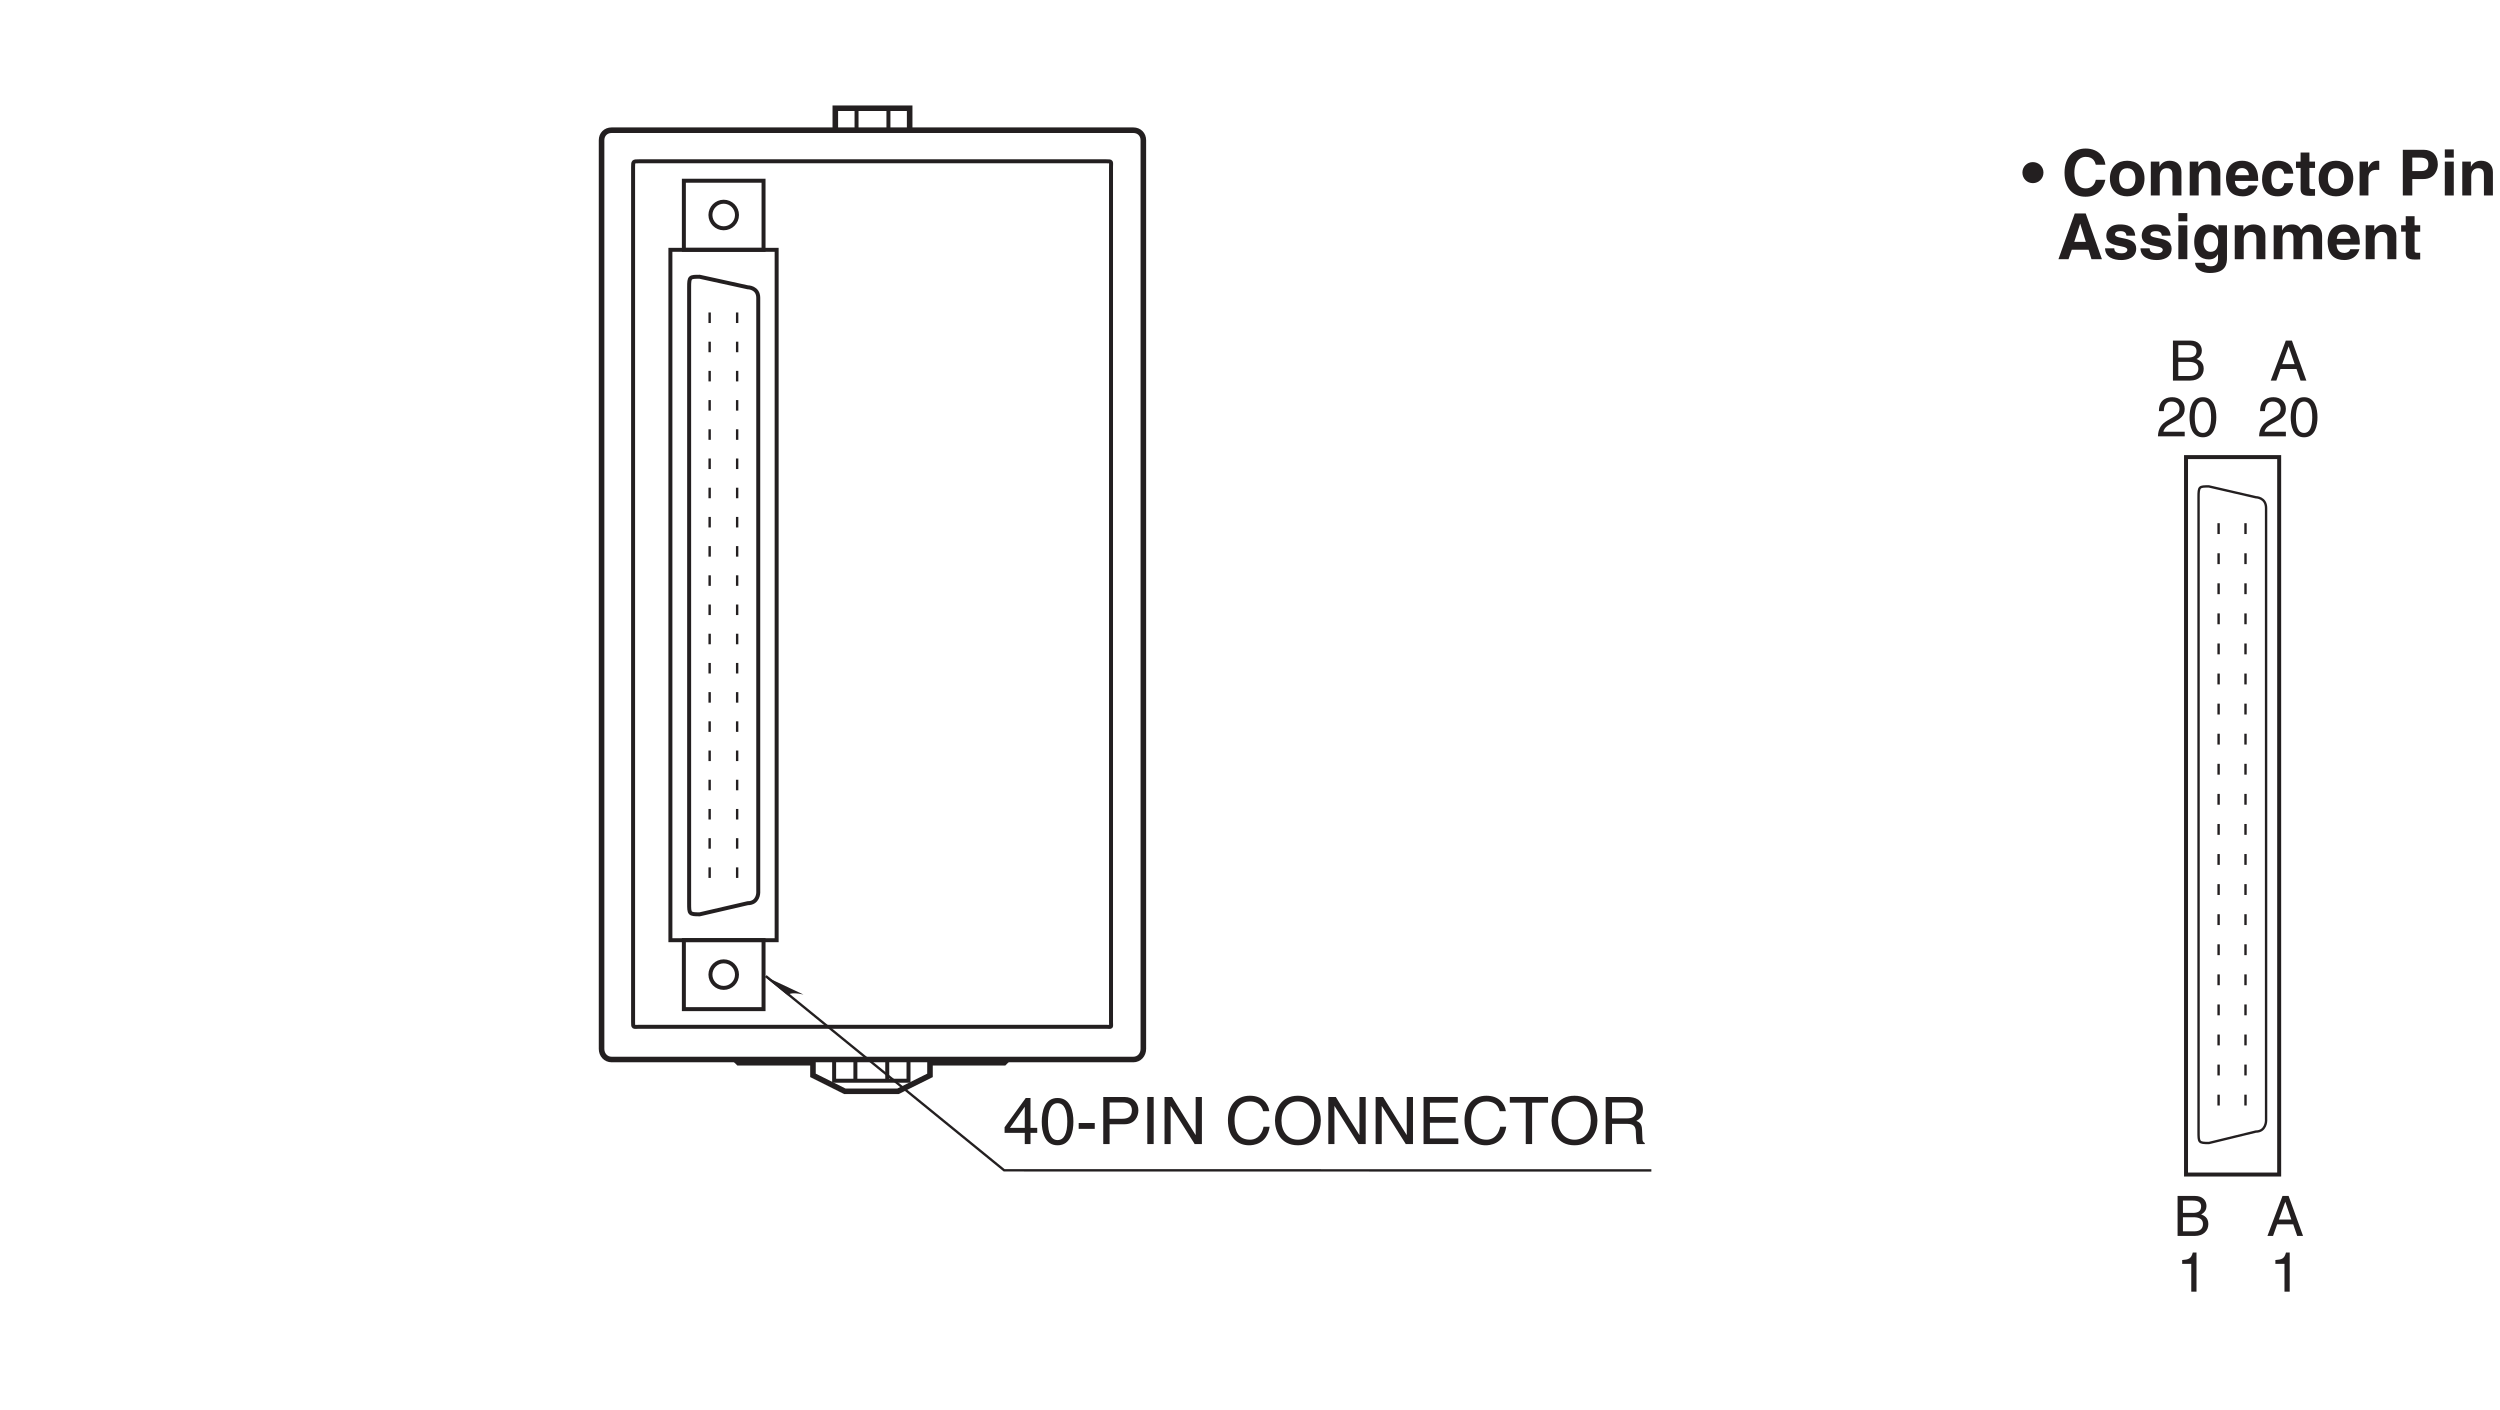 <?xml version="1.0" encoding="UTF-8"?>
<svg xmlns="http://www.w3.org/2000/svg" xmlns:xlink="http://www.w3.org/1999/xlink" width="313.63pt" height="176.91pt" viewBox="0 0 313.63 176.91" version="1.2">
<defs>
<g>
<symbol overflow="visible" id="glyph0-0">
<path style="stroke:none;" d="M 0 0 L 3.5 0 L 3.5 -4.891 L 0 -4.891 Z M 1.75 -2.766 L 0.562 -4.547 L 2.938 -4.547 Z M 1.953 -2.438 L 3.141 -4.219 L 3.141 -0.656 Z M 0.562 -0.344 L 1.75 -2.125 L 2.938 -0.344 Z M 0.344 -4.219 L 1.531 -2.438 L 0.344 -0.656 Z M 0.344 -4.219 "/>
</symbol>
<symbol overflow="visible" id="glyph0-1">
<path style="stroke:none;" d="M 3.328 -1.453 L 3.828 0 L 4.562 0 L 2.75 -5.016 L 1.984 -5.016 L 0.094 0 L 0.797 0 L 1.312 -1.453 Z M 1.531 -2.062 L 2.328 -4.266 L 2.344 -4.266 L 3.094 -2.062 Z M 1.531 -2.062 "/>
</symbol>
<symbol overflow="visible" id="glyph0-2">
<path style="stroke:none;" d="M 2.5 -4.906 L 2.031 -4.906 C 1.828 -4.109 1.5 -4.031 0.703 -3.969 L 0.703 -3.484 L 1.844 -3.484 L 1.844 0 L 2.5 0 Z M 2.5 -4.906 "/>
</symbol>
<symbol overflow="visible" id="glyph0-3">
<path style="stroke:none;" d="M 1.188 -4.438 L 2.422 -4.438 C 3.172 -4.438 3.469 -4.172 3.469 -3.703 C 3.469 -3.094 3.062 -2.891 2.422 -2.891 L 1.188 -2.891 Z M 0.516 0 L 2.672 0 C 3.781 0 4.375 -0.672 4.375 -1.484 C 4.375 -2.344 3.797 -2.562 3.469 -2.703 C 4.016 -2.969 4.141 -3.422 4.141 -3.75 C 4.141 -4.438 3.656 -5.016 2.719 -5.016 L 0.516 -5.016 Z M 1.188 -2.344 L 2.531 -2.344 C 3.078 -2.344 3.703 -2.203 3.703 -1.5 C 3.703 -0.938 3.344 -0.578 2.641 -0.578 L 1.188 -0.578 Z M 1.188 -2.344 "/>
</symbol>
<symbol overflow="visible" id="glyph0-4">
<path style="stroke:none;" d="M 0.922 -3.156 C 0.938 -3.5 0.984 -4.359 1.906 -4.359 C 2.641 -4.359 2.891 -3.859 2.891 -3.469 C 2.891 -2.828 2.5 -2.625 1.984 -2.328 L 1.328 -1.953 C 0.672 -1.562 0.219 -1.016 0.188 0 L 3.547 0 L 3.547 -0.578 L 0.875 -0.578 C 0.906 -0.766 1.047 -1.156 1.719 -1.516 L 2.234 -1.797 C 2.969 -2.188 3.547 -2.562 3.547 -3.438 C 3.547 -4.359 2.859 -4.906 2 -4.906 C 1.469 -4.906 0.312 -4.75 0.312 -3.156 Z M 0.922 -3.156 "/>
</symbol>
<symbol overflow="visible" id="glyph0-5">
<path style="stroke:none;" d="M 2.969 -2.391 C 2.969 -1.156 2.641 -0.422 1.938 -0.422 C 1.234 -0.422 0.922 -1.156 0.922 -2.391 C 0.922 -3.625 1.234 -4.359 1.938 -4.359 C 2.641 -4.359 2.969 -3.625 2.969 -2.391 Z M 3.625 -2.391 C 3.625 -3.406 3.359 -4.906 1.938 -4.906 C 0.531 -4.906 0.266 -3.406 0.266 -2.391 C 0.266 -1.375 0.531 0.125 1.938 0.125 C 3.359 0.125 3.625 -1.375 3.625 -2.391 Z M 3.625 -2.391 "/>
</symbol>
<symbol overflow="visible" id="glyph1-0">
<path style="stroke:none;" d="M 0 0 L 4 0 L 4 -5.594 L 0 -5.594 Z M 2 -3.156 L 0.641 -5.188 L 3.359 -5.188 Z M 2.234 -2.797 L 3.594 -4.828 L 3.594 -0.766 Z M 0.641 -0.406 L 2 -2.438 L 3.359 -0.406 Z M 0.406 -4.828 L 1.75 -2.797 L 0.406 -0.766 Z M 0.406 -4.828 "/>
</symbol>
<symbol overflow="visible" id="glyph1-1">
<path style="stroke:none;" d="M 0.078 -2.875 C 0.078 -2.125 0.656 -1.547 1.391 -1.547 C 2.125 -1.547 2.719 -2.125 2.719 -2.875 C 2.719 -3.609 2.125 -4.188 1.391 -4.188 C 0.656 -4.188 0.078 -3.609 0.078 -2.875 Z M 0.078 -2.875 "/>
</symbol>
<symbol overflow="visible" id="glyph1-2">
<path style="stroke:none;" d=""/>
</symbol>
<symbol overflow="visible" id="glyph1-3">
<path style="stroke:none;" d="M 5.469 -3.859 C 5.391 -4.703 4.703 -5.891 2.984 -5.891 C 1.516 -5.891 0.344 -4.859 0.344 -2.859 C 0.344 -0.875 1.438 0.156 2.969 0.156 C 4.406 0.156 5.219 -0.719 5.469 -1.969 L 4.266 -1.969 C 4.125 -1.266 3.656 -0.891 3 -0.891 C 1.984 -0.891 1.578 -1.812 1.578 -2.844 C 1.578 -4.469 2.422 -4.844 3 -4.844 C 3.984 -4.844 4.172 -4.203 4.266 -3.859 Z M 5.469 -3.859 "/>
</symbol>
<symbol overflow="visible" id="glyph1-4">
<path style="stroke:none;" d="M 4.609 -2.125 C 4.609 -3.656 3.578 -4.359 2.438 -4.359 C 1.297 -4.359 0.266 -3.656 0.266 -2.125 C 0.266 -0.594 1.297 0.109 2.438 0.109 C 3.578 0.109 4.609 -0.594 4.609 -2.125 Z M 3.469 -2.125 C 3.469 -1.578 3.312 -0.828 2.438 -0.828 C 1.578 -0.828 1.422 -1.578 1.422 -2.125 C 1.422 -2.672 1.578 -3.422 2.438 -3.422 C 3.312 -3.422 3.469 -2.672 3.469 -2.125 Z M 3.469 -2.125 "/>
</symbol>
<symbol overflow="visible" id="glyph1-5">
<path style="stroke:none;" d="M 4.359 -2.938 C 4.359 -3.875 3.719 -4.359 2.875 -4.359 C 2.078 -4.359 1.75 -3.875 1.609 -3.625 L 1.594 -3.625 L 1.594 -4.25 L 0.516 -4.25 L 0.516 0 L 1.641 0 L 1.641 -2.438 C 1.641 -3.078 2.016 -3.422 2.516 -3.422 C 3.219 -3.422 3.234 -2.891 3.234 -2.578 L 3.234 0 L 4.359 0 Z M 4.359 -2.938 "/>
</symbol>
<symbol overflow="visible" id="glyph1-6">
<path style="stroke:none;" d="M 3.016 -1.25 C 2.938 -0.938 2.609 -0.781 2.297 -0.781 C 1.391 -0.781 1.328 -1.5 1.297 -1.828 L 4.219 -1.828 L 4.219 -2.016 C 4.219 -3.953 3.062 -4.359 2.219 -4.359 C 0.359 -4.359 0.188 -2.719 0.188 -2.219 C 0.188 -0.469 1.109 0.109 2.297 0.109 C 3.031 0.109 3.875 -0.219 4.172 -1.25 Z M 1.328 -2.547 C 1.391 -3.109 1.672 -3.438 2.203 -3.438 C 2.562 -3.438 3 -3.234 3.062 -2.547 Z M 1.328 -2.547 "/>
</symbol>
<symbol overflow="visible" id="glyph1-7">
<path style="stroke:none;" d="M 3.047 -1.547 C 3.047 -1.344 2.844 -0.812 2.281 -0.812 C 1.438 -0.812 1.422 -1.719 1.422 -2.188 C 1.422 -2.719 1.609 -3.422 2.312 -3.422 L 2.359 -3.422 C 2.844 -3.422 3 -3 3.047 -2.734 L 4.188 -2.734 C 4.078 -4.062 2.984 -4.359 2.312 -4.359 C 0.875 -4.359 0.266 -3.375 0.266 -2 C 0.266 -1.109 0.641 0.109 2.234 0.109 C 3.797 0.109 4.141 -1.109 4.172 -1.547 Z M 3.047 -1.547 "/>
</symbol>
<symbol overflow="visible" id="glyph1-8">
<path style="stroke:none;" d="M 1.766 -5.391 L 0.656 -5.391 L 0.656 -4.25 L 0.078 -4.25 L 0.078 -3.453 L 0.656 -3.453 L 0.656 -0.875 C 0.656 -0.312 0.828 0.047 1.797 0.047 L 1.938 0.047 C 2.109 0.047 2.297 0.047 2.469 0.031 L 2.469 -0.812 C 2.391 -0.812 2.312 -0.797 2.234 -0.797 C 1.781 -0.797 1.766 -0.891 1.766 -1.141 L 1.766 -3.453 L 2.469 -3.453 L 2.469 -4.25 L 1.766 -4.25 Z M 1.766 -5.391 "/>
</symbol>
<symbol overflow="visible" id="glyph1-9">
<path style="stroke:none;" d="M 0.516 0 L 1.625 0 L 1.625 -2.219 C 1.625 -2.688 1.781 -3.219 2.656 -3.219 C 2.766 -3.219 2.875 -3.219 2.984 -3.203 L 2.984 -4.344 C 2.906 -4.344 2.828 -4.359 2.766 -4.359 C 2.078 -4.359 1.828 -3.938 1.594 -3.516 L 1.578 -3.516 L 1.578 -4.25 L 0.516 -4.25 Z M 0.516 0 "/>
</symbol>
<symbol overflow="visible" id="glyph1-10">
<path style="stroke:none;" d="M 1.797 -2.062 L 3.172 -2.062 C 4.719 -2.062 5 -3.375 5 -3.891 C 5 -5.016 4.328 -5.734 3.219 -5.734 L 0.609 -5.734 L 0.609 0 L 1.797 0 Z M 1.797 -3.062 L 1.797 -4.75 L 2.75 -4.75 C 3.5 -4.75 3.812 -4.516 3.812 -3.953 C 3.812 -3.703 3.812 -3.062 2.922 -3.062 Z M 1.797 -3.062 "/>
</symbol>
<symbol overflow="visible" id="glyph1-11">
<path style="stroke:none;" d="M 0.547 -4.25 L 0.547 0 L 1.672 0 L 1.672 -4.25 Z M 1.672 -5.781 L 0.547 -5.781 L 0.547 -4.75 L 1.672 -4.75 Z M 1.672 -5.781 "/>
</symbol>
<symbol overflow="visible" id="glyph1-12">
<path style="stroke:none;" d="M 1.828 -1.188 L 3.938 -1.188 L 4.297 0 L 5.609 0 L 3.578 -5.734 L 2.203 -5.734 L 0.156 0 L 1.422 0 Z M 2.875 -4.438 L 2.891 -4.438 L 3.594 -2.172 L 2.141 -2.172 Z M 2.875 -4.438 "/>
</symbol>
<symbol overflow="visible" id="glyph1-13">
<path style="stroke:none;" d="M 4.016 -2.953 C 3.922 -4.156 2.938 -4.359 2.109 -4.359 C 0.781 -4.359 0.391 -3.562 0.391 -2.938 C 0.391 -1.344 3.031 -1.891 3.031 -1.172 C 3.031 -1.016 2.891 -0.734 2.312 -0.734 C 1.609 -0.734 1.391 -1 1.391 -1.359 L 0.234 -1.359 C 0.266 -0.219 1.312 0.109 2.281 0.109 C 2.953 0.109 4.141 -0.109 4.141 -1.344 C 4.141 -2.922 1.484 -2.422 1.484 -3.094 C 1.484 -3.281 1.562 -3.516 2.172 -3.516 C 2.781 -3.516 2.875 -3.219 2.922 -2.953 Z M 4.016 -2.953 "/>
</symbol>
<symbol overflow="visible" id="glyph1-14">
<path style="stroke:none;" d="M 3.344 -4.25 L 3.344 -3.609 L 3.328 -3.609 C 3.188 -3.891 2.875 -4.359 2.078 -4.359 C 1.156 -4.359 0.312 -3.641 0.312 -2.172 C 0.312 -0.688 1.125 0.031 2.141 0.031 C 2.812 0.031 3.094 -0.281 3.281 -0.609 L 3.297 -0.594 L 3.297 -0.094 C 3.297 0.594 3.016 0.891 2.406 0.891 C 1.766 0.891 1.672 0.672 1.625 0.453 L 0.422 0.453 C 0.469 1.359 1.391 1.734 2.266 1.734 C 4.359 1.734 4.422 0.516 4.422 -0.219 L 4.422 -4.25 Z M 1.469 -2.094 C 1.469 -3.094 1.938 -3.391 2.344 -3.391 C 2.969 -3.391 3.312 -2.828 3.312 -2.141 C 3.312 -1.562 3.109 -0.922 2.359 -0.922 C 1.688 -0.922 1.469 -1.562 1.469 -2.094 Z M 1.469 -2.094 "/>
</symbol>
<symbol overflow="visible" id="glyph1-15">
<path style="stroke:none;" d="M 6.594 -2.938 C 6.594 -3.875 5.953 -4.359 5.125 -4.359 C 4.438 -4.359 4.125 -3.891 3.984 -3.688 C 3.703 -4.141 3.422 -4.359 2.797 -4.359 C 2.047 -4.359 1.734 -3.906 1.594 -3.625 L 1.578 -3.625 L 1.578 -4.25 L 0.516 -4.25 L 0.516 0 L 1.625 0 L 1.625 -2.594 C 1.625 -3.047 1.797 -3.422 2.328 -3.422 C 3 -3.422 3 -2.922 3 -2.562 L 3 0 L 4.109 0 L 4.109 -2.547 C 4.109 -3.047 4.312 -3.422 4.875 -3.422 C 5.203 -3.422 5.484 -3.203 5.484 -2.578 L 5.484 0 L 6.594 0 Z M 6.594 -2.938 "/>
</symbol>
<symbol overflow="visible" id="glyph2-0">
<path style="stroke:none;" d="M 0 0 L 4.109 0 L 4.109 -5.75 L 0 -5.75 Z M 2.062 -3.25 L 0.656 -5.344 L 3.453 -5.344 Z M 2.297 -2.875 L 3.703 -4.969 L 3.703 -0.781 Z M 0.656 -0.406 L 2.062 -2.5 L 3.453 -0.406 Z M 0.406 -4.969 L 1.812 -2.875 L 0.406 -0.781 Z M 0.406 -4.969 "/>
</symbol>
<symbol overflow="visible" id="glyph2-1">
<path style="stroke:none;" d="M 4.297 -1.406 L 4.297 -2.031 L 3.453 -2.031 L 3.453 -5.781 L 2.859 -5.781 L 0.203 -2.109 L 0.203 -1.406 L 2.734 -1.406 L 2.734 0 L 3.453 0 L 3.453 -1.406 Z M 2.719 -4.656 L 2.734 -4.656 L 2.734 -2.031 L 0.875 -2.031 Z M 2.719 -4.656 "/>
</symbol>
<symbol overflow="visible" id="glyph2-2">
<path style="stroke:none;" d="M 3.5 -2.812 C 3.5 -1.359 3.109 -0.5 2.281 -0.5 C 1.453 -0.5 1.078 -1.359 1.078 -2.812 C 1.078 -4.25 1.453 -5.125 2.281 -5.125 C 3.109 -5.125 3.5 -4.25 3.5 -2.812 Z M 4.266 -2.812 C 4.266 -4.016 3.938 -5.781 2.281 -5.781 C 0.625 -5.781 0.297 -4.016 0.297 -2.812 C 0.297 -1.609 0.625 0.156 2.281 0.156 C 3.938 0.156 4.266 -1.609 4.266 -2.812 Z M 4.266 -2.812 "/>
</symbol>
<symbol overflow="visible" id="glyph2-3">
<path style="stroke:none;" d="M 2.375 -2.641 L 0.359 -2.641 L 0.359 -1.906 L 2.375 -1.906 Z M 2.375 -2.641 "/>
</symbol>
<symbol overflow="visible" id="glyph2-4">
<path style="stroke:none;" d="M 1.5 -5.219 L 3.125 -5.219 C 3.781 -5.219 4.297 -4.984 4.297 -4.234 C 4.297 -3.438 3.812 -3.172 3.094 -3.172 L 1.5 -3.172 Z M 1.5 -2.484 L 3.359 -2.484 C 4.641 -2.484 5.109 -3.422 5.109 -4.234 C 5.109 -5.188 4.453 -5.906 3.359 -5.906 L 0.703 -5.906 L 0.703 0 L 1.5 0 Z M 1.5 -2.484 "/>
</symbol>
<symbol overflow="visible" id="glyph2-5">
<path style="stroke:none;" d="M 1.547 -5.906 L 0.75 -5.906 L 0.75 0 L 1.547 0 Z M 1.547 -5.906 "/>
</symbol>
<symbol overflow="visible" id="glyph2-6">
<path style="stroke:none;" d="M 4.531 -1.141 L 4.516 -1.141 L 1.562 -5.906 L 0.625 -5.906 L 0.625 0 L 1.391 0 L 1.391 -4.766 L 1.406 -4.766 L 4.406 0 L 5.312 0 L 5.312 -5.906 L 4.531 -5.906 Z M 4.531 -1.141 "/>
</symbol>
<symbol overflow="visible" id="glyph2-7">
<path style="stroke:none;" d=""/>
</symbol>
<symbol overflow="visible" id="glyph2-8">
<path style="stroke:none;" d="M 5.547 -4.125 C 5.422 -5.109 4.641 -6.062 3.109 -6.062 C 1.391 -6.062 0.359 -4.797 0.359 -2.984 C 0.359 -0.719 1.672 0.156 3.016 0.156 C 3.453 0.156 5.266 0.062 5.594 -2.172 L 4.828 -2.172 C 4.547 -0.797 3.656 -0.547 3.141 -0.547 C 1.672 -0.547 1.188 -1.625 1.188 -3.016 C 1.188 -4.562 2.047 -5.344 3.109 -5.344 C 3.688 -5.344 4.547 -5.156 4.766 -4.125 Z M 5.547 -4.125 "/>
</symbol>
<symbol overflow="visible" id="glyph2-9">
<path style="stroke:none;" d="M 5.25 -2.953 C 5.25 -1.562 4.484 -0.547 3.203 -0.547 C 1.922 -0.547 1.141 -1.562 1.141 -2.953 C 1.141 -4.344 1.922 -5.344 3.203 -5.344 C 4.484 -5.344 5.25 -4.344 5.25 -2.953 Z M 6.078 -2.953 C 6.078 -4.219 5.406 -6.062 3.203 -6.062 C 1 -6.062 0.328 -4.219 0.328 -2.953 C 0.328 -1.672 1 0.156 3.203 0.156 C 5.406 0.156 6.078 -1.672 6.078 -2.953 Z M 6.078 -2.953 "/>
</symbol>
<symbol overflow="visible" id="glyph2-10">
<path style="stroke:none;" d="M 5.062 -0.703 L 1.5 -0.703 L 1.5 -2.672 L 4.734 -2.672 L 4.734 -3.391 L 1.5 -3.391 L 1.5 -5.188 L 5 -5.188 L 5 -5.906 L 0.703 -5.906 L 0.703 0 L 5.062 0 Z M 5.062 -0.703 "/>
</symbol>
<symbol overflow="visible" id="glyph2-11">
<path style="stroke:none;" d="M 0.109 -5.188 L 2.109 -5.188 L 2.109 0 L 2.906 0 L 2.906 -5.188 L 4.906 -5.188 L 4.906 -5.906 L 0.109 -5.906 Z M 0.109 -5.188 "/>
</symbol>
<symbol overflow="visible" id="glyph2-12">
<path style="stroke:none;" d="M 1.516 -2.531 L 3.453 -2.531 C 4.406 -2.531 4.5 -1.969 4.5 -1.484 C 4.5 -1.25 4.531 -0.359 4.641 0 L 5.625 0 L 5.625 -0.125 C 5.375 -0.266 5.328 -0.391 5.328 -0.719 L 5.281 -1.797 C 5.25 -2.609 4.906 -2.766 4.562 -2.906 C 4.953 -3.125 5.391 -3.438 5.391 -4.312 C 5.391 -5.562 4.422 -5.906 3.453 -5.906 L 0.719 -5.906 L 0.719 0 L 1.516 0 Z M 1.516 -5.219 L 3.516 -5.219 C 3.906 -5.219 4.562 -5.141 4.562 -4.234 C 4.562 -3.359 3.953 -3.219 3.375 -3.219 L 1.516 -3.219 Z M 1.516 -5.219 "/>
</symbol>
</g>
</defs>
<g id="surface1">
<path style="fill:none;stroke-width:5;stroke-linecap:butt;stroke-linejoin:miter;stroke:rgb(13.73%,12.16%,12.549%);stroke-opacity:1;stroke-miterlimit:4;" d="M 2742.411 294.127 L 2859.268 294.127 L 2859.268 1194.172 L 2742.411 1194.172 Z M 2742.411 294.127 " transform="matrix(0.1,0,0,-0.1,-0,176.761)"/>
<path style="fill:none;stroke-width:3;stroke-linecap:butt;stroke-linejoin:miter;stroke:rgb(13.73%,12.16%,12.549%);stroke-opacity:1;stroke-miterlimit:4;" d="M 2758.133 1143.8 C 2758.133 1157.41 2758.876 1157.41 2771.078 1157.41 L 2829.936 1143.8 C 2829.936 1143.8 2842.842 1143.8 2842.842 1130.19 L 2842.842 361.628 C 2842.842 361.628 2842.842 348.018 2829.936 348.018 L 2771.078 333.665 C 2758.133 333.665 2758.133 334.409 2758.133 348.018 Z M 2758.133 1143.8 " transform="matrix(0.1,0,0,-0.1,-0,176.761)"/>
<path style="fill:none;stroke-width:3;stroke-linecap:butt;stroke-linejoin:miter;stroke:rgb(13.73%,12.16%,12.549%);stroke-opacity:1;stroke-miterlimit:4;" d="M 2783.28 1111.261 L 2783.28 1097.652 " transform="matrix(0.1,0,0,-0.1,-0,176.761)"/>
<path style="fill:none;stroke-width:3;stroke-linecap:butt;stroke-linejoin:miter;stroke:rgb(13.73%,12.16%,12.549%);stroke-opacity:1;stroke-miterlimit:4;" d="M 2783.28 1073.522 L 2783.28 1059.912 " transform="matrix(0.1,0,0,-0.1,-0,176.761)"/>
<path style="fill:none;stroke-width:3;stroke-linecap:butt;stroke-linejoin:miter;stroke:rgb(13.73%,12.16%,12.549%);stroke-opacity:1;stroke-miterlimit:4;" d="M 2783.28 1035.821 L 2783.28 1022.211 " transform="matrix(0.1,0,0,-0.1,-0,176.761)"/>
<path style="fill:none;stroke-width:3;stroke-linecap:butt;stroke-linejoin:miter;stroke:rgb(13.73%,12.16%,12.549%);stroke-opacity:1;stroke-miterlimit:4;" d="M 2783.28 998.081 L 2783.28 984.471 " transform="matrix(0.1,0,0,-0.1,-0,176.761)"/>
<path style="fill:none;stroke-width:3;stroke-linecap:butt;stroke-linejoin:miter;stroke:rgb(13.73%,12.16%,12.549%);stroke-opacity:1;stroke-miterlimit:4;" d="M 2783.28 960.341 L 2783.28 946.732 " transform="matrix(0.1,0,0,-0.1,-0,176.761)"/>
<path style="fill:none;stroke-width:3;stroke-linecap:butt;stroke-linejoin:miter;stroke:rgb(13.73%,12.16%,12.549%);stroke-opacity:1;stroke-miterlimit:4;" d="M 2783.28 922.602 L 2783.28 908.992 " transform="matrix(0.1,0,0,-0.1,-0,176.761)"/>
<path style="fill:none;stroke-width:3;stroke-linecap:butt;stroke-linejoin:miter;stroke:rgb(13.73%,12.16%,12.549%);stroke-opacity:1;stroke-miterlimit:4;" d="M 2783.28 884.862 L 2783.28 871.252 " transform="matrix(0.1,0,0,-0.1,-0,176.761)"/>
<path style="fill:none;stroke-width:3;stroke-linecap:butt;stroke-linejoin:miter;stroke:rgb(13.73%,12.16%,12.549%);stroke-opacity:1;stroke-miterlimit:4;" d="M 2783.28 847.122 L 2783.28 833.512 " transform="matrix(0.1,0,0,-0.1,-0,176.761)"/>
<path style="fill:none;stroke-width:3;stroke-linecap:butt;stroke-linejoin:miter;stroke:rgb(13.73%,12.16%,12.549%);stroke-opacity:1;stroke-miterlimit:4;" d="M 2783.28 809.382 L 2783.28 795.772 " transform="matrix(0.1,0,0,-0.1,-0,176.761)"/>
<path style="fill:none;stroke-width:3;stroke-linecap:butt;stroke-linejoin:miter;stroke:rgb(13.73%,12.16%,12.549%);stroke-opacity:1;stroke-miterlimit:4;" d="M 2783.28 771.642 L 2783.28 758.033 " transform="matrix(0.1,0,0,-0.1,-0,176.761)"/>
<path style="fill:none;stroke-width:3;stroke-linecap:butt;stroke-linejoin:miter;stroke:rgb(13.73%,12.16%,12.549%);stroke-opacity:1;stroke-miterlimit:4;" d="M 2783.28 733.903 L 2783.28 720.293 " transform="matrix(0.1,0,0,-0.1,-0,176.761)"/>
<path style="fill:none;stroke-width:3;stroke-linecap:butt;stroke-linejoin:miter;stroke:rgb(13.73%,12.16%,12.549%);stroke-opacity:1;stroke-miterlimit:4;" d="M 2783.28 696.202 L 2783.28 682.592 " transform="matrix(0.1,0,0,-0.1,-0,176.761)"/>
<path style="fill:none;stroke-width:3;stroke-linecap:butt;stroke-linejoin:miter;stroke:rgb(13.73%,12.16%,12.549%);stroke-opacity:1;stroke-miterlimit:4;" d="M 2783.28 658.462 L 2783.28 644.852 " transform="matrix(0.1,0,0,-0.1,-0,176.761)"/>
<path style="fill:none;stroke-width:3;stroke-linecap:butt;stroke-linejoin:miter;stroke:rgb(13.73%,12.16%,12.549%);stroke-opacity:1;stroke-miterlimit:4;" d="M 2783.28 620.722 L 2783.28 607.113 " transform="matrix(0.1,0,0,-0.1,-0,176.761)"/>
<path style="fill:none;stroke-width:3;stroke-linecap:butt;stroke-linejoin:miter;stroke:rgb(13.73%,12.16%,12.549%);stroke-opacity:1;stroke-miterlimit:4;" d="M 2783.28 582.983 L 2783.28 569.373 " transform="matrix(0.1,0,0,-0.1,-0,176.761)"/>
<path style="fill:none;stroke-width:3;stroke-linecap:butt;stroke-linejoin:miter;stroke:rgb(13.73%,12.16%,12.549%);stroke-opacity:1;stroke-miterlimit:4;" d="M 2783.28 545.243 L 2783.28 531.633 " transform="matrix(0.1,0,0,-0.1,-0,176.761)"/>
<path style="fill:none;stroke-width:3;stroke-linecap:butt;stroke-linejoin:miter;stroke:rgb(13.73%,12.16%,12.549%);stroke-opacity:1;stroke-miterlimit:4;" d="M 2783.28 507.503 L 2783.28 493.893 " transform="matrix(0.1,0,0,-0.1,-0,176.761)"/>
<path style="fill:none;stroke-width:3;stroke-linecap:butt;stroke-linejoin:miter;stroke:rgb(13.73%,12.16%,12.549%);stroke-opacity:1;stroke-miterlimit:4;" d="M 2783.28 469.763 L 2783.28 456.154 " transform="matrix(0.1,0,0,-0.1,-0,176.761)"/>
<path style="fill:none;stroke-width:3;stroke-linecap:butt;stroke-linejoin:miter;stroke:rgb(13.73%,12.16%,12.549%);stroke-opacity:1;stroke-miterlimit:4;" d="M 2783.28 432.063 L 2783.28 418.453 " transform="matrix(0.1,0,0,-0.1,-0,176.761)"/>
<path style="fill:none;stroke-width:3;stroke-linecap:butt;stroke-linejoin:miter;stroke:rgb(13.73%,12.16%,12.549%);stroke-opacity:1;stroke-miterlimit:4;" d="M 2783.28 394.323 L 2783.28 380.713 " transform="matrix(0.1,0,0,-0.1,-0,176.761)"/>
<path style="fill:none;stroke-width:3;stroke-linecap:butt;stroke-linejoin:miter;stroke:rgb(13.73%,12.16%,12.549%);stroke-opacity:1;stroke-miterlimit:4;" d="M 2817.03 1111.261 L 2817.03 1097.652 " transform="matrix(0.1,0,0,-0.1,-0,176.761)"/>
<path style="fill:none;stroke-width:3;stroke-linecap:butt;stroke-linejoin:miter;stroke:rgb(13.73%,12.16%,12.549%);stroke-opacity:1;stroke-miterlimit:4;" d="M 2817.03 1073.522 L 2817.03 1059.912 " transform="matrix(0.1,0,0,-0.1,-0,176.761)"/>
<path style="fill:none;stroke-width:3;stroke-linecap:butt;stroke-linejoin:miter;stroke:rgb(13.73%,12.16%,12.549%);stroke-opacity:1;stroke-miterlimit:4;" d="M 2817.03 1035.821 L 2817.03 1022.211 " transform="matrix(0.1,0,0,-0.1,-0,176.761)"/>
<path style="fill:none;stroke-width:3;stroke-linecap:butt;stroke-linejoin:miter;stroke:rgb(13.73%,12.16%,12.549%);stroke-opacity:1;stroke-miterlimit:4;" d="M 2817.03 998.081 L 2817.03 984.471 " transform="matrix(0.1,0,0,-0.1,-0,176.761)"/>
<path style="fill:none;stroke-width:3;stroke-linecap:butt;stroke-linejoin:miter;stroke:rgb(13.73%,12.16%,12.549%);stroke-opacity:1;stroke-miterlimit:4;" d="M 2817.03 960.341 L 2817.03 946.732 " transform="matrix(0.1,0,0,-0.1,-0,176.761)"/>
<path style="fill:none;stroke-width:3;stroke-linecap:butt;stroke-linejoin:miter;stroke:rgb(13.73%,12.16%,12.549%);stroke-opacity:1;stroke-miterlimit:4;" d="M 2817.03 922.602 L 2817.03 908.992 " transform="matrix(0.1,0,0,-0.1,-0,176.761)"/>
<path style="fill:none;stroke-width:3;stroke-linecap:butt;stroke-linejoin:miter;stroke:rgb(13.73%,12.16%,12.549%);stroke-opacity:1;stroke-miterlimit:4;" d="M 2817.03 884.862 L 2817.03 871.252 " transform="matrix(0.1,0,0,-0.1,-0,176.761)"/>
<path style="fill:none;stroke-width:3;stroke-linecap:butt;stroke-linejoin:miter;stroke:rgb(13.73%,12.16%,12.549%);stroke-opacity:1;stroke-miterlimit:4;" d="M 2817.03 847.122 L 2817.03 833.512 " transform="matrix(0.1,0,0,-0.1,-0,176.761)"/>
<path style="fill:none;stroke-width:3;stroke-linecap:butt;stroke-linejoin:miter;stroke:rgb(13.73%,12.16%,12.549%);stroke-opacity:1;stroke-miterlimit:4;" d="M 2817.03 809.382 L 2817.03 795.772 " transform="matrix(0.1,0,0,-0.1,-0,176.761)"/>
<path style="fill:none;stroke-width:3;stroke-linecap:butt;stroke-linejoin:miter;stroke:rgb(13.73%,12.16%,12.549%);stroke-opacity:1;stroke-miterlimit:4;" d="M 2817.03 771.642 L 2817.03 758.033 " transform="matrix(0.1,0,0,-0.1,-0,176.761)"/>
<path style="fill:none;stroke-width:3;stroke-linecap:butt;stroke-linejoin:miter;stroke:rgb(13.73%,12.16%,12.549%);stroke-opacity:1;stroke-miterlimit:4;" d="M 2817.03 733.903 L 2817.03 720.293 " transform="matrix(0.1,0,0,-0.1,-0,176.761)"/>
<path style="fill:none;stroke-width:3;stroke-linecap:butt;stroke-linejoin:miter;stroke:rgb(13.73%,12.16%,12.549%);stroke-opacity:1;stroke-miterlimit:4;" d="M 2817.03 696.202 L 2817.03 682.592 " transform="matrix(0.1,0,0,-0.1,-0,176.761)"/>
<path style="fill:none;stroke-width:3;stroke-linecap:butt;stroke-linejoin:miter;stroke:rgb(13.73%,12.16%,12.549%);stroke-opacity:1;stroke-miterlimit:4;" d="M 2817.03 658.462 L 2817.03 644.852 " transform="matrix(0.1,0,0,-0.1,-0,176.761)"/>
<path style="fill:none;stroke-width:3;stroke-linecap:butt;stroke-linejoin:miter;stroke:rgb(13.73%,12.16%,12.549%);stroke-opacity:1;stroke-miterlimit:4;" d="M 2817.03 620.722 L 2817.03 607.113 " transform="matrix(0.1,0,0,-0.1,-0,176.761)"/>
<path style="fill:none;stroke-width:3;stroke-linecap:butt;stroke-linejoin:miter;stroke:rgb(13.73%,12.16%,12.549%);stroke-opacity:1;stroke-miterlimit:4;" d="M 2817.03 582.983 L 2817.03 569.373 " transform="matrix(0.1,0,0,-0.1,-0,176.761)"/>
<path style="fill:none;stroke-width:3;stroke-linecap:butt;stroke-linejoin:miter;stroke:rgb(13.73%,12.16%,12.549%);stroke-opacity:1;stroke-miterlimit:4;" d="M 2817.03 545.243 L 2817.03 531.633 " transform="matrix(0.1,0,0,-0.1,-0,176.761)"/>
<path style="fill:none;stroke-width:3;stroke-linecap:butt;stroke-linejoin:miter;stroke:rgb(13.73%,12.16%,12.549%);stroke-opacity:1;stroke-miterlimit:4;" d="M 2817.03 507.503 L 2817.03 493.893 " transform="matrix(0.1,0,0,-0.1,-0,176.761)"/>
<path style="fill:none;stroke-width:3;stroke-linecap:butt;stroke-linejoin:miter;stroke:rgb(13.73%,12.16%,12.549%);stroke-opacity:1;stroke-miterlimit:4;" d="M 2817.03 469.763 L 2817.03 456.154 " transform="matrix(0.1,0,0,-0.1,-0,176.761)"/>
<path style="fill:none;stroke-width:3;stroke-linecap:butt;stroke-linejoin:miter;stroke:rgb(13.73%,12.16%,12.549%);stroke-opacity:1;stroke-miterlimit:4;" d="M 2817.03 432.063 L 2817.03 418.453 " transform="matrix(0.1,0,0,-0.1,-0,176.761)"/>
<path style="fill:none;stroke-width:3;stroke-linecap:butt;stroke-linejoin:miter;stroke:rgb(13.73%,12.16%,12.549%);stroke-opacity:1;stroke-miterlimit:4;" d="M 2817.03 394.323 L 2817.03 380.713 " transform="matrix(0.1,0,0,-0.1,-0,176.761)"/>
<g style="fill:rgb(13.73%,12.16%,12.549%);fill-opacity:1;">
  <use xlink:href="#glyph0-1" x="284.36" y="155.051"/>
</g>
<g style="fill:rgb(13.73%,12.16%,12.549%);fill-opacity:1;">
  <use xlink:href="#glyph0-2" x="284.748" y="162.042"/>
</g>
<g style="fill:rgb(13.73%,12.16%,12.549%);fill-opacity:1;">
  <use xlink:href="#glyph0-3" x="272.666" y="155.051"/>
</g>
<g style="fill:rgb(13.73%,12.16%,12.549%);fill-opacity:1;">
  <use xlink:href="#glyph0-2" x="273.055" y="162.042"/>
</g>
<g style="fill:rgb(13.73%,12.16%,12.549%);fill-opacity:1;">
  <use xlink:href="#glyph0-1" x="284.775" y="47.744"/>
</g>
<g style="fill:rgb(13.73%,12.16%,12.549%);fill-opacity:1;">
  <use xlink:href="#glyph0-4" x="283.22" y="54.736"/>
  <use xlink:href="#glyph0-5" x="287.107" y="54.736"/>
</g>
<g style="fill:rgb(13.73%,12.16%,12.549%);fill-opacity:1;">
  <use xlink:href="#glyph0-3" x="272.084" y="47.744"/>
</g>
<g style="fill:rgb(13.73%,12.16%,12.549%);fill-opacity:1;">
  <use xlink:href="#glyph0-4" x="270.529" y="54.736"/>
  <use xlink:href="#glyph0-5" x="274.416" y="54.736"/>
</g>
<g style="fill:rgb(13.73%,12.16%,12.549%);fill-opacity:1;">
  <use xlink:href="#glyph1-1" x="253.637" y="24.524"/>
  <use xlink:href="#glyph1-2" x="256.434" y="24.524"/>
  <use xlink:href="#glyph1-3" x="258.655" y="24.524"/>
  <use xlink:href="#glyph1-4" x="264.424" y="24.524"/>
  <use xlink:href="#glyph1-5" x="269.306" y="24.524"/>
  <use xlink:href="#glyph1-5" x="274.189" y="24.524"/>
  <use xlink:href="#glyph1-6" x="279.071" y="24.524"/>
  <use xlink:href="#glyph1-7" x="283.514" y="24.524"/>
  <use xlink:href="#glyph1-8" x="287.956" y="24.524"/>
  <use xlink:href="#glyph1-4" x="290.617" y="24.524"/>
  <use xlink:href="#glyph1-9" x="295.499" y="24.524"/>
  <use xlink:href="#glyph1-2" x="298.608" y="24.524"/>
  <use xlink:href="#glyph1-10" x="300.829" y="24.524"/>
  <use xlink:href="#glyph1-11" x="306.159" y="24.524"/>
  <use xlink:href="#glyph1-5" x="308.38" y="24.524"/>
</g>
<g style="fill:rgb(13.73%,12.16%,12.549%);fill-opacity:1;">
  <use xlink:href="#glyph1-2" x="253.637" y="32.514"/>
  <use xlink:href="#glyph1-2" x="255.858" y="32.514"/>
  <use xlink:href="#glyph1-12" x="258.08" y="32.514"/>
  <use xlink:href="#glyph1-13" x="263.849" y="32.514"/>
  <use xlink:href="#glyph1-13" x="268.292" y="32.514"/>
  <use xlink:href="#glyph1-11" x="272.734" y="32.514"/>
  <use xlink:href="#glyph1-14" x="274.956" y="32.514"/>
  <use xlink:href="#glyph1-5" x="279.838" y="32.514"/>
  <use xlink:href="#glyph1-15" x="284.72" y="32.514"/>
  <use xlink:href="#glyph1-6" x="291.824" y="32.514"/>
  <use xlink:href="#glyph1-5" x="296.267" y="32.514"/>
  <use xlink:href="#glyph1-8" x="301.149" y="32.514"/>
</g>
<g style="fill:rgb(13.73%,12.16%,12.549%);fill-opacity:1;">
  <use xlink:href="#glyph2-1" x="125.825" y="143.524"/>
  <use xlink:href="#glyph2-2" x="130.394" y="143.524"/>
  <use xlink:href="#glyph2-3" x="134.964" y="143.524"/>
  <use xlink:href="#glyph2-4" x="137.701" y="143.524"/>
  <use xlink:href="#glyph2-5" x="143.183" y="143.524"/>
  <use xlink:href="#glyph2-6" x="145.468" y="143.524"/>
  <use xlink:href="#glyph2-7" x="151.402" y="143.524"/>
  <use xlink:href="#glyph2-8" x="153.687" y="143.524"/>
  <use xlink:href="#glyph2-9" x="159.622" y="143.524"/>
  <use xlink:href="#glyph2-6" x="166.016" y="143.524"/>
  <use xlink:href="#glyph2-6" x="171.95" y="143.524"/>
  <use xlink:href="#glyph2-10" x="177.884" y="143.524"/>
</g>
<g style="fill:rgb(13.73%,12.16%,12.549%);fill-opacity:1;">
  <use xlink:href="#glyph2-8" x="183.366" y="143.524"/>
  <use xlink:href="#glyph2-11" x="189.3" y="143.524"/>
  <use xlink:href="#glyph2-9" x="194.322" y="143.524"/>
  <use xlink:href="#glyph2-12" x="200.717" y="143.524"/>
</g>
<path style="fill:none;stroke-width:7;stroke-linecap:butt;stroke-linejoin:miter;stroke:rgb(13.73%,12.16%,12.549%);stroke-opacity:1;stroke-miterlimit:4;" d="M 1421.753 438.437 C 1429.106 438.437 1434.346 444.382 1434.346 451.734 L 1434.346 1591.671 C 1434.346 1599.024 1429.106 1604.264 1421.753 1604.264 L 767.271 1604.264 C 759.919 1604.264 754.678 1599.024 754.678 1591.671 L 754.678 451.734 C 754.678 444.382 759.919 438.437 767.271 438.437 Z M 1141.188 1605.203 L 1141.188 1631.836 L 1047.914 1631.836 L 1047.914 1605.203 " transform="matrix(0.1,0,0,-0.1,-0,176.761)"/>
<path style="fill:none;stroke-width:5;stroke-linecap:butt;stroke-linejoin:miter;stroke:rgb(13.73%,12.16%,12.549%);stroke-opacity:1;stroke-miterlimit:4;" d="M 1074.547 1631.718 L 1074.547 1605.086 M 1114.556 1605.086 L 1114.556 1631.718 " transform="matrix(0.1,0,0,-0.1,-0,176.761)"/>
<path style="fill:none;stroke-width:7;stroke-linecap:butt;stroke-linejoin:miter;stroke:rgb(13.73%,12.16%,12.549%);stroke-opacity:1;stroke-miterlimit:4;" d="M 1263.677 438.398 L 1259.727 434.409 L 1166.687 434.409 L 1166.687 418.531 L 1126.562 398.547 L 1059.882 398.547 L 1019.874 418.57 L 1019.874 434.409 L 926.443 434.409 L 922.611 438.242 " transform="matrix(0.1,0,0,-0.1,-0,176.761)"/>
<path style="fill:none;stroke-width:5;stroke-linecap:butt;stroke-linejoin:miter;stroke:rgb(13.73%,12.16%,12.549%);stroke-opacity:1;stroke-miterlimit:4;" d="M 1139.741 438.437 L 1139.741 411.804 L 1046.428 411.804 L 1046.428 438.437 M 1073.1 411.883 L 1073.1 438.516 M 1113.069 438.516 L 1113.069 411.883 M 1387.807 479.462 C 1395.199 479.462 1393.791 478.093 1393.791 485.446 L 1393.791 1557.803 C 1393.791 1565.156 1395.199 1565.273 1387.807 1565.273 L 801.648 1565.273 C 794.295 1565.273 794.217 1565.156 794.217 1557.803 L 794.217 485.446 C 794.217 478.093 794.295 479.462 801.648 479.462 Z M 1387.807 479.462 " transform="matrix(0.1,0,0,-0.1,-0,176.761)"/>
<path style=" stroke:none;fill-rule:nonzero;fill:rgb(13.73%,12.16%,12.549%);fill-opacity:1;" d="M 95.824 122.43 L 100.797 124.766 C 99.031 124.371 98.824 124.859 98.824 124.859 L 95.824 122.43 "/>
<path style="fill:none;stroke-width:3;stroke-linecap:butt;stroke-linejoin:miter;stroke:rgb(13.73%,12.16%,12.549%);stroke-opacity:1;stroke-miterlimit:4;" d="M 2071.66 299.289 L 1259.727 299.445 L 960.781 543.092 " transform="matrix(0.1,0,0,-0.1,-0,176.761)"/>
<path style="fill:none;stroke-width:5;stroke-linecap:butt;stroke-linejoin:miter;stroke:rgb(13.73%,12.16%,12.549%);stroke-opacity:1;stroke-miterlimit:4;" d="M 857.925 501.637 L 957.887 501.637 L 957.887 588.262 L 857.925 588.262 Z M 907.906 528.27 C 917.096 528.27 924.566 535.74 924.566 544.93 C 924.566 554.16 917.096 561.59 907.906 561.59 C 898.715 561.59 891.246 554.16 891.246 544.93 C 891.246 535.74 898.715 528.27 907.906 528.27 Z M 857.925 1454.244 L 957.887 1454.244 L 957.887 1540.869 L 857.925 1540.869 Z M 907.906 1481.229 C 917.096 1481.229 924.566 1488.698 924.566 1497.889 C 924.566 1507.079 917.096 1514.549 907.906 1514.549 C 898.676 1514.549 891.246 1507.079 891.246 1497.889 C 891.246 1488.698 898.676 1481.229 907.906 1481.229 Z M 907.906 1481.229 " transform="matrix(0.1,0,0,-0.1,-0,176.761)"/>
<path style="fill:none;stroke-width:5;stroke-linecap:butt;stroke-linejoin:miter;stroke:rgb(13.73%,12.16%,12.549%);stroke-opacity:1;stroke-miterlimit:4;" d="M 841.03 588.106 L 974.312 588.106 L 974.312 1454.205 L 841.03 1454.205 Z M 841.03 588.106 " transform="matrix(0.1,0,0,-0.1,-0,176.761)"/>
<path style="fill:none;stroke-width:5;stroke-linecap:butt;stroke-linejoin:miter;stroke:rgb(13.73%,12.16%,12.549%);stroke-opacity:1;stroke-miterlimit:4;" d="M 864.534 1407.196 C 864.534 1420.415 865.277 1420.415 877.753 1420.415 L 938.019 1407.196 C 938.019 1407.196 951.238 1407.196 951.238 1393.977 L 951.238 647.746 C 951.238 647.746 951.238 634.528 938.019 634.528 L 877.753 620.566 C 864.534 620.566 864.534 621.27 864.534 634.528 Z M 864.534 1407.196 " transform="matrix(0.1,0,0,-0.1,-0,176.761)"/>
<path style="fill:none;stroke-width:3;stroke-linecap:butt;stroke-linejoin:miter;stroke:rgb(13.73%,12.16%,12.549%);stroke-opacity:1;stroke-miterlimit:4;" d="M 890.268 1375.596 L 890.268 1362.378 M 890.268 1338.952 L 890.268 1325.733 M 890.268 1302.346 L 890.268 1289.127 M 890.268 1265.701 L 890.268 1252.483 M 890.268 1229.056 L 890.268 1215.838 M 890.268 1192.412 L 890.268 1179.193 M 890.268 1155.767 L 890.268 1142.548 M 890.268 1119.122 L 890.268 1105.904 M 890.268 1082.517 L 890.268 1069.298 M 890.268 1045.872 L 890.268 1032.653 M 890.268 1009.227 L 890.268 996.008 M 890.268 972.582 L 890.268 959.364 M 890.268 935.938 L 890.268 922.719 M 890.268 899.332 L 890.268 886.113 M 890.268 862.687 L 890.268 849.469 M 890.268 826.043 L 890.268 812.824 M 890.268 789.398 L 890.268 776.179 M 890.268 752.753 L 890.268 739.534 M 890.268 716.108 L 890.268 702.929 M 890.268 679.464 L 890.268 666.245 M 924.762 1375.596 L 924.762 1362.378 M 924.762 1338.952 L 924.762 1325.733 M 924.762 1302.346 L 924.762 1289.127 M 924.762 1265.701 L 924.762 1252.483 M 924.762 1229.056 L 924.762 1215.838 M 924.762 1192.412 L 924.762 1179.193 M 924.762 1155.767 L 924.762 1142.548 M 924.762 1119.122 L 924.762 1105.904 M 924.762 1082.517 L 924.762 1069.298 M 924.762 1045.872 L 924.762 1032.653 M 924.762 1009.227 L 924.762 996.008 M 924.762 972.582 L 924.762 959.364 M 924.762 935.938 L 924.762 922.719 M 924.762 899.332 L 924.762 886.113 M 924.762 862.687 L 924.762 849.469 M 924.762 826.043 L 924.762 812.824 M 924.762 789.398 L 924.762 776.179 M 924.762 752.753 L 924.762 739.534 M 924.762 716.108 L 924.762 702.929 M 924.762 679.464 L 924.762 666.245 " transform="matrix(0.1,0,0,-0.1,-0,176.761)"/>
</g>
</svg>
